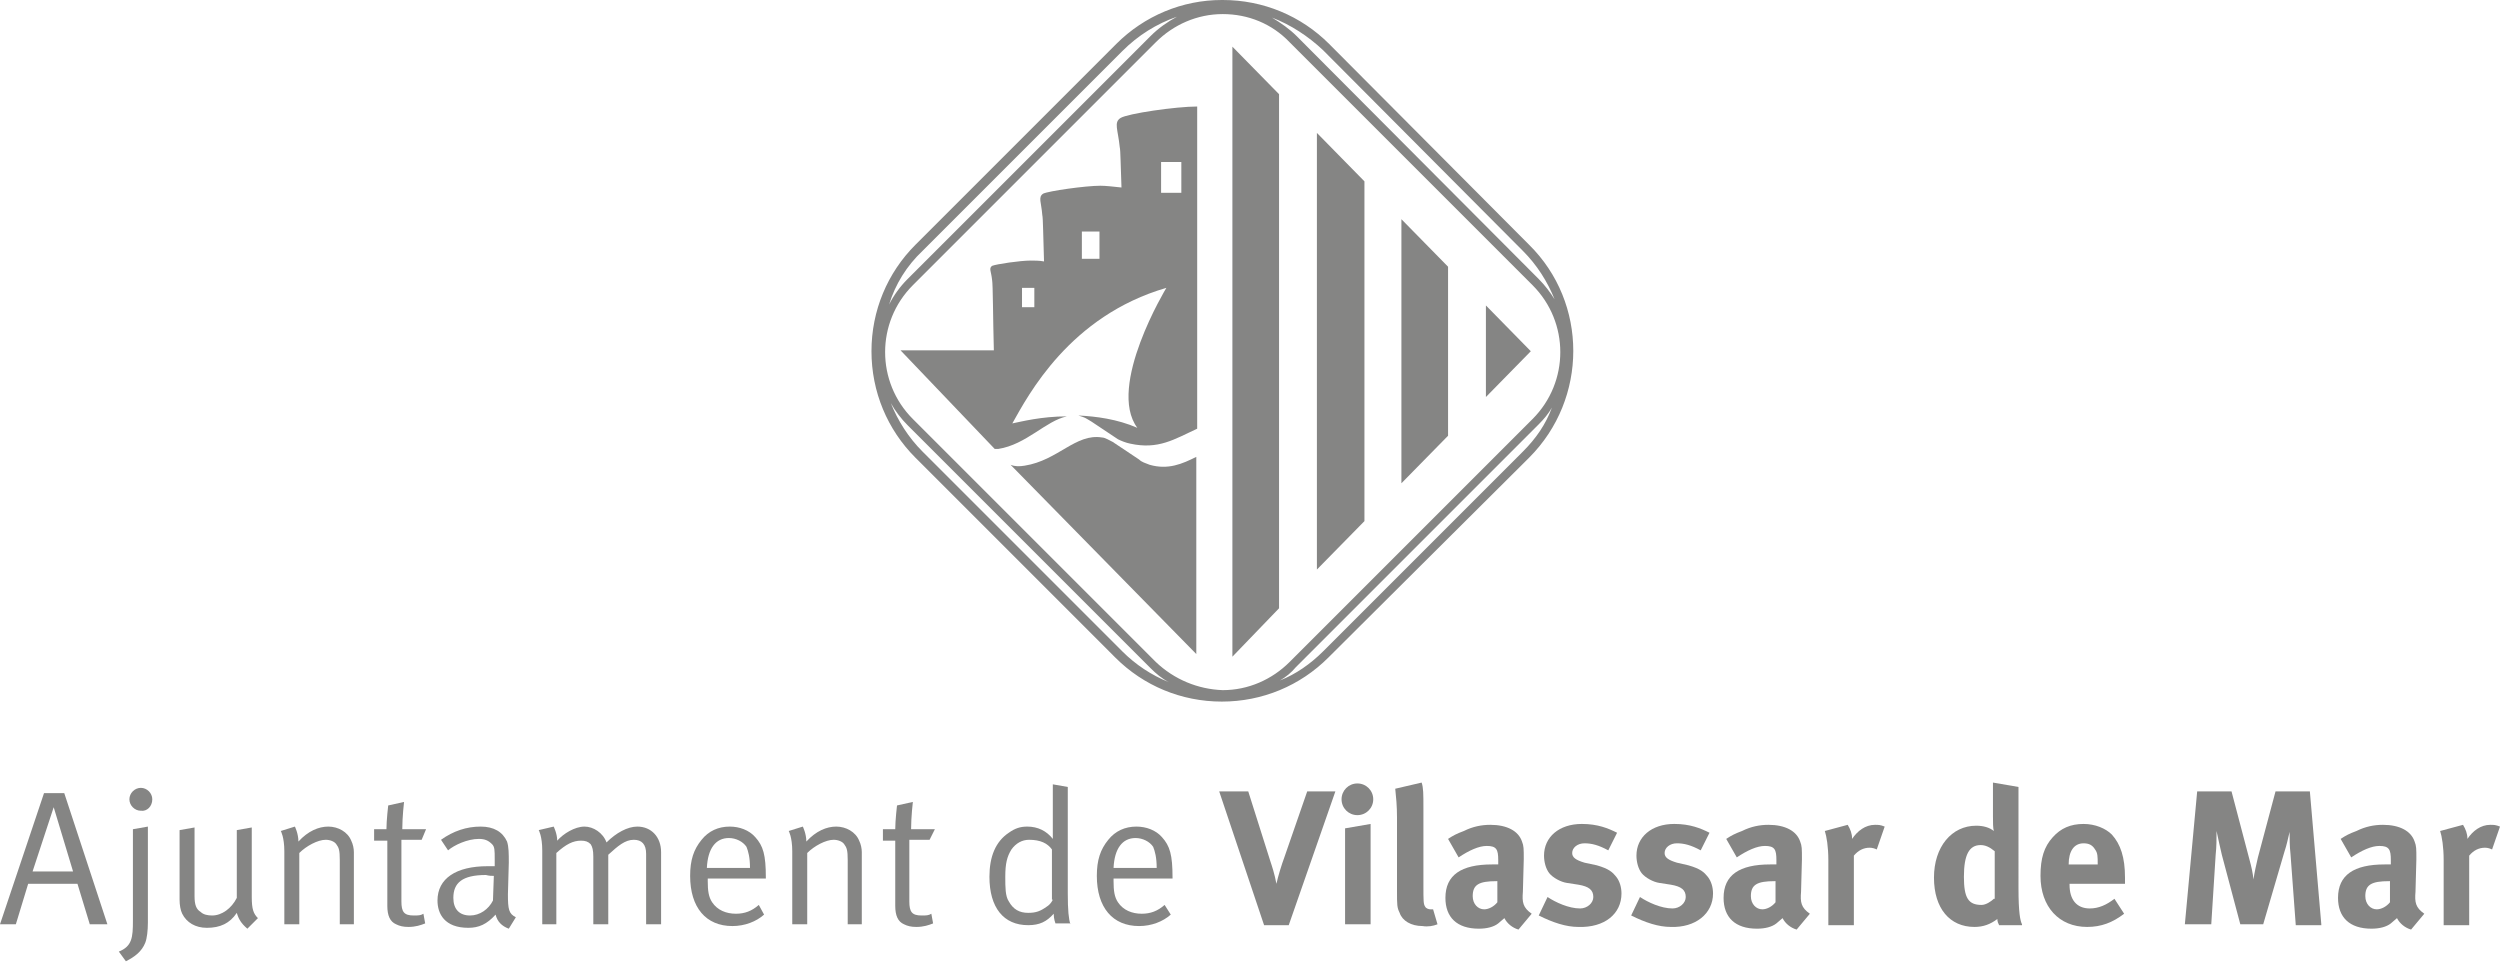 <?xml version="1.0" encoding="utf-8"?>
<!-- Generator: Adobe Illustrator 22.0.0, SVG Export Plug-In . SVG Version: 6.00 Build 0)  -->
<svg version="1.1" id="Capa_1" xmlns="http://www.w3.org/2000/svg" xmlns:xlink="http://www.w3.org/1999/xlink" x="0px" y="0px"
	 viewBox="0 0 284 109.3" style="enable-background:new 0 0 284 109.3;" xml:space="preserve">
<style type="text/css">
	.st0{clip-path:url(#SVGID_2_);fill:#858584;}
	.st1{fill:#858584;}
	.st2{clip-path:url(#SVGID_4_);fill:#858584;}
	.st3{clip-path:url(#SVGID_6_);fill:#858584;}
</style>
<g>
	<g>
		<defs>
			<rect id="SVGID_1_" width="284" height="109.3"/>
		</defs>
		<clipPath id="SVGID_2_">
			<use xlink:href="#SVGID_1_"  style="overflow:visible;"/>
		</clipPath>
		<path class="st0" d="M226.2,35.5C226.2,35.5,226.2,35.5,226.2,35.5"/>
	</g>
	<path class="st1" d="M6.1,91.7L8.3,99H3.7L6.1,91.7z M5,90.1L0,105h1.8l1.4-4.6h5.6l1.4,4.6h2L7.3,90.1H5z"/>
	<g>
		<defs>
			<rect id="SVGID_3_" width="284" height="109.3"/>
		</defs>
		<clipPath id="SVGID_4_">
			<use xlink:href="#SVGID_3_"  style="overflow:visible;"/>
		</clipPath>
		<path class="st2" d="M17.3,90.8c0-0.7-0.6-1.3-1.3-1.3c-0.7,0-1.3,0.6-1.3,1.3c0,0.7,0.6,1.3,1.3,1.3
			C16.7,92.2,17.3,91.6,17.3,90.8 M16.8,104.8V93.9l-1.7,0.3v10.4c0,1.9-0.1,2.9-1.6,3.5l0.8,1.1c1-0.5,1.8-1.1,2.2-2.1
			C16.7,106.6,16.8,105.7,16.8,104.8"/>
		<path class="st2" d="M29.3,104.3c-0.5-0.5-0.7-1-0.7-2.4V94l-1.7,0.3v7.7c-0.6,1.2-1.7,2-2.8,2c-0.5,0-1-0.1-1.3-0.4
			c-0.5-0.3-0.7-0.8-0.7-1.8v-7.8l-1.7,0.3v7.9c0,0.6,0.1,1.2,0.3,1.6c0.5,1,1.5,1.6,2.8,1.6c1.5,0,2.6-0.5,3.4-1.7
			c0.2,0.7,0.5,1.2,1.2,1.8L29.3,104.3z"/>
		<path class="st2" d="M40.2,105v-8.2c0-0.4-0.1-0.9-0.3-1.3c-0.4-1-1.5-1.6-2.6-1.6c-1.1,0-2.3,0.5-3.4,1.7c0-0.9-0.4-1.7-0.4-1.7
			l-1.6,0.5c0,0,0.4,0.7,0.4,2.3v8.3h1.7v-8.1c0.8-0.8,2.1-1.5,3-1.5c0.5,0,1,0.2,1.2,0.5c0.3,0.4,0.4,0.7,0.4,1.8v7.3H40.2z"/>
		<path class="st2" d="M48.4,94.2h-2.7c0-1.4,0.2-3.1,0.2-3.1l-1.8,0.4c0,0-0.2,1.7-0.2,2.7h-1.4v1.3H44v7.4c0,1.1,0.3,1.8,1,2.1
			c0.4,0.2,0.8,0.3,1.4,0.3c0.8,0,1.4-0.2,1.9-0.4l-0.2-1.1c-0.3,0.2-0.6,0.2-1.1,0.2c-1.1,0-1.4-0.4-1.4-1.6v-7h2.3L48.4,94.2z"/>
		<path class="st2" d="M58.6,104.2c-0.8-0.4-0.9-0.9-0.9-2.6l0.1-3.6c0-1,0-1.8-0.2-2.4c-0.5-1.1-1.5-1.7-3-1.7
			c-1.6,0-3.1,0.5-4.5,1.5l0.8,1.2c0.7-0.6,2.2-1.3,3.5-1.3c0.7,0,1.1,0.2,1.5,0.6c0.3,0.3,0.3,0.7,0.3,1.7v0.8c0,0-0.3,0-0.8,0
			c-3.6,0-5.7,1.4-5.7,3.9c0,1.5,0.8,3.1,3.5,3.1c1.2,0,2.1-0.4,3.1-1.5c0.2,0.8,0.7,1.3,1.5,1.6L58.6,104.2z M56.1,99.5l-0.1,2.8
			c-0.5,1-1.5,1.7-2.6,1.7c-1.2,0-1.9-0.7-1.9-2c0-1.7,1-2.6,3.7-2.6C55.6,99.5,55.8,99.5,56.1,99.5"/>
		<path class="st2" d="M75.1,105v-8.2c0-1.7-1.1-2.9-2.7-2.9c-1.1,0-2.4,0.7-3.5,1.8c-0.4-1.1-1.5-1.8-2.5-1.8
			c-1.1,0-2.4,0.8-3.1,1.6c0-0.8-0.4-1.6-0.4-1.6l-1.7,0.4c0,0,0.4,0.7,0.4,2.3v8.4h1.6v-8.1c1.1-1,1.9-1.4,2.8-1.4
			c0.5,0,0.8,0.1,1.1,0.4c0.2,0.3,0.3,0.7,0.3,1.4v7.7h1.7v-7.9c1.1-1,1.9-1.7,2.9-1.7c0.9,0,1.4,0.5,1.4,1.6v8H75.1z"/>
		<path class="st2" d="M87,99.9v-0.2c0-2.6-0.3-3.6-1.2-4.6c-0.7-0.8-1.8-1.2-2.9-1.2c-1.3,0-2.4,0.5-3.2,1.5
			c-0.9,1.1-1.3,2.3-1.3,4.1c0,3.6,1.8,5.7,4.8,5.7c1.4,0,2.7-0.5,3.6-1.3l-0.6-1.1c-0.8,0.7-1.6,1-2.6,1c-1.1,0-2.1-0.4-2.7-1.3
			c-0.4-0.6-0.5-1.3-0.5-2.4v-0.3H87z M85.2,98.6h-4.9c0.1-2.2,1-3.4,2.5-3.4c0.8,0,1.6,0.4,2,1C85,96.7,85.2,97.4,85.2,98.6"/>
		<path class="st2" d="M97.9,105v-8.2c0-0.4-0.1-0.9-0.3-1.3c-0.4-1-1.5-1.6-2.6-1.6c-1.1,0-2.3,0.5-3.4,1.7c0-0.9-0.4-1.7-0.4-1.7
			l-1.6,0.5c0,0,0.4,0.7,0.4,2.3v8.3h1.7v-8.1c0.8-0.8,2.1-1.5,3-1.5c0.5,0,1,0.2,1.2,0.5c0.3,0.4,0.4,0.7,0.4,1.8v7.3H97.9z"/>
		<path class="st2" d="M106.2,94.2h-2.7c0-1.4,0.2-3.1,0.2-3.1l-1.8,0.4c0,0-0.2,1.7-0.2,2.7h-1.4v1.3h1.4v7.4c0,1.1,0.3,1.8,1,2.1
			c0.4,0.2,0.8,0.3,1.4,0.3c0.8,0,1.4-0.2,1.9-0.4l-0.2-1.1c-0.3,0.2-0.6,0.2-1.1,0.2c-1.1,0-1.4-0.4-1.4-1.6v-7h2.3L106.2,94.2z"/>
		<path class="st2" d="M121.6,105c-0.2-0.6-0.3-1.6-0.3-3.5V89.4l-1.7-0.3v4.5c0,0.8,0,1.7,0,1.7c-0.7-0.9-1.7-1.4-2.9-1.4
			c-0.8,0-1.4,0.2-2.1,0.7c-1.5,1-2.2,2.7-2.2,5c0,3.5,1.6,5.5,4.4,5.5c1.3,0,2.1-0.4,2.9-1.3c0,0.6,0.2,1.1,0.2,1.1H121.6z
			 M119.6,102.2c0,0-0.2,0.5-0.7,0.8c-0.7,0.5-1.2,0.7-2.1,0.7c-1,0-1.7-0.4-2.2-1.3c-0.4-0.6-0.4-1.6-0.4-2.8
			c0-1.5,0.2-2.3,0.7-3.1c0.5-0.7,1.2-1.1,2-1.1c1.3,0,2.1,0.4,2.6,1.1V102.2z"/>
		<path class="st2" d="M133.2,99.9v-0.2c0-2.6-0.3-3.6-1.2-4.6c-0.7-0.8-1.8-1.2-2.9-1.2c-1.3,0-2.4,0.5-3.2,1.5
			c-0.9,1.1-1.3,2.3-1.3,4.1c0,3.6,1.8,5.7,4.8,5.7c1.4,0,2.7-0.5,3.6-1.3l-0.7-1.1c-0.8,0.7-1.6,1-2.6,1c-1.1,0-2.1-0.4-2.7-1.3
			c-0.4-0.6-0.5-1.3-0.5-2.4v-0.3H133.2z M131.4,98.6h-4.9c0.1-2.2,1-3.4,2.5-3.4c0.8,0,1.6,0.4,2,1
			C131.2,96.7,131.4,97.4,131.4,98.6"/>
		<path class="st2" d="M151.7,89.9h-3.2l-2.6,7.5c-0.3,0.8-0.7,2.1-0.9,3c-0.2-1.1-0.5-2-0.7-2.6l-2.5-7.9h-3.3l5.1,15.2h2.8
			L151.7,89.9z"/>
		<path class="st2" d="M156,90.8c0-1-0.8-1.8-1.8-1.8c-1,0-1.8,0.8-1.8,1.8c0,1,0.8,1.8,1.8,1.8C155.2,92.6,156,91.8,156,90.8
			 M155.7,105V93.6l-2.9,0.5V105H155.7z"/>
		<path class="st2" d="M163.3,105l-0.5-1.7c-0.2,0-0.2,0-0.3,0c-0.2,0-0.5-0.1-0.6-0.3c-0.2-0.3-0.2-0.6-0.2-2.5v-8.7
			c0-1.6,0-2.3-0.2-2.9l-3,0.7c0.1,1,0.2,1.9,0.2,3.3v8.3c0,1.6,0,1.9,0.3,2.5c0.3,0.9,1.3,1.5,2.6,1.5
			C162.2,105.3,162.8,105.2,163.3,105"/>
		<path class="st2" d="M174,103.8c-1-0.7-1.1-1.3-1-2.5l0.1-3.7c0-1.2,0-1.5-0.2-2c-0.4-1.2-1.7-1.9-3.6-1.9c-1,0-2,0.2-3,0.7
			c-0.8,0.3-1.2,0.5-1.8,0.9l1.2,2.1c1.2-0.8,2.3-1.3,3.2-1.3c1.1,0,1.3,0.4,1.3,1.6v0.5c-0.2,0-0.4,0-0.7,0c-3.5,0-5.3,1.2-5.3,3.8
			c0,2.2,1.3,3.5,3.8,3.5c0.9,0,1.7-0.2,2.2-0.6c0.2-0.2,0.5-0.4,0.7-0.6c0.3,0.6,0.9,1.1,1.6,1.3L174,103.8z M170.1,100.1l0,2.4
			c-0.4,0.5-1,0.8-1.5,0.8c-0.7,0-1.3-0.6-1.3-1.5c0-1.3,0.7-1.7,2.7-1.7H170.1z"/>
		<path class="st2" d="M184.2,101.5c0-0.7-0.2-1.4-0.6-1.9c-0.4-0.5-0.8-0.9-2.2-1.3L180,98c-1-0.3-1.4-0.6-1.4-1.1
			c0-0.6,0.6-1.1,1.4-1.1c0.8,0,1.6,0.2,2.7,0.8l1-2c-1-0.5-2.2-1-4-1c-2.6,0-4.3,1.5-4.3,3.6c0,0.7,0.2,1.5,0.6,2
			c0.4,0.5,1.3,1,2,1.1l1.3,0.2c1.2,0.2,1.7,0.6,1.7,1.4c0,0.7-0.7,1.3-1.5,1.3c-1.3,0-2.8-0.7-3.7-1.3l-1,2.1
			c1.6,0.8,3.1,1.3,4.5,1.3C182.3,105.4,184.2,103.8,184.2,101.5"/>
		<path class="st2" d="M194.6,101.5c0-0.7-0.2-1.4-0.6-1.9c-0.4-0.5-0.8-0.9-2.2-1.3l-1.3-0.3c-1-0.3-1.4-0.6-1.4-1.1
			c0-0.6,0.6-1.1,1.4-1.1c0.8,0,1.6,0.2,2.7,0.8l1-2c-1-0.5-2.2-1-4-1c-2.6,0-4.3,1.5-4.3,3.6c0,0.7,0.2,1.5,0.6,2
			c0.4,0.5,1.3,1,2,1.1l1.3,0.2c1.2,0.2,1.7,0.6,1.7,1.4c0,0.7-0.7,1.3-1.5,1.3c-1.3,0-2.8-0.7-3.7-1.3l-1,2.1
			c1.6,0.8,3.1,1.3,4.5,1.3C192.6,105.4,194.6,103.8,194.6,101.5"/>
		<path class="st2" d="M205.6,103.8c-1-0.7-1.1-1.3-1-2.5l0.1-3.7c0-1.2,0-1.5-0.2-2c-0.4-1.2-1.7-1.9-3.6-1.9c-1,0-2,0.2-3,0.7
			c-0.8,0.3-1.2,0.5-1.8,0.9l1.2,2.1c1.2-0.8,2.3-1.3,3.2-1.3c1.1,0,1.3,0.4,1.3,1.6v0.5c-0.2,0-0.4,0-0.7,0c-3.5,0-5.3,1.2-5.3,3.8
			c0,2.2,1.3,3.5,3.8,3.5c0.9,0,1.7-0.2,2.2-0.6c0.2-0.2,0.5-0.4,0.7-0.6c0.3,0.6,0.9,1.1,1.6,1.3L205.6,103.8z M201.7,100.1l0,2.4
			c-0.4,0.5-1,0.8-1.5,0.8c-0.7,0-1.3-0.6-1.3-1.5c0-1.3,0.7-1.7,2.7-1.7H201.7z"/>
		<path class="st2" d="M214.1,93.9c-0.5-0.2-0.7-0.2-1.1-0.2c-1.1,0-2,0.7-2.6,1.6c0-0.6-0.2-1.1-0.5-1.6l-2.6,0.7
			c0.2,0.6,0.4,1.8,0.4,3.3v7.4h2.9v-7.9c0.5-0.6,1.1-0.9,1.8-0.9c0.3,0,0.6,0.1,0.8,0.2L214.1,93.9z"/>
		<path class="st2" d="M229.7,105c-0.2-0.4-0.4-1.3-0.4-4.1V89.4l-2.9-0.5v3.8c0,0.7,0,1.4,0.1,1.7c-0.5-0.4-1.2-0.6-2-0.6
			c-2.8,0-4.8,2.4-4.8,5.9c0,3.5,1.8,5.6,4.6,5.6c1,0,1.8-0.3,2.6-0.9c0,0.3,0.1,0.5,0.2,0.7H229.7z M226.5,102.1
			c-0.3,0.3-0.9,0.7-1.4,0.7c-1.5,0-2-0.8-2-3.2c0-2.5,0.6-3.6,1.9-3.6c0.5,0,1,0.2,1.6,0.7V102.1z"/>
		<path class="st2" d="M241.4,100.4v-0.7c0-2.3-0.5-3.8-1.5-4.9c-0.7-0.7-1.9-1.2-3.2-1.2c-1.5,0-2.6,0.5-3.5,1.5
			c-1,1.1-1.4,2.4-1.4,4.4c0,3.5,2.1,5.8,5.3,5.8c1.6,0,2.9-0.5,4.2-1.5l-1.1-1.7c-0.9,0.7-1.8,1.1-2.8,1.1c-1.5,0-2.3-1-2.3-2.7
			v-0.1H241.4z M238.4,98.2H235v0c0-1.5,0.6-2.4,1.7-2.4c0.6,0,1,0.2,1.3,0.7c0.3,0.4,0.3,0.8,0.3,1.7V98.2z"/>
		<path class="st2" d="M263.7,105l-1.3-15.1h-3.9l-2,7.5c-0.2,0.9-0.4,1.7-0.5,2.5c-0.1-0.8-0.2-1.3-0.5-2.4l-2-7.6h-3.9l-1.4,15.1
			h3l0.5-7.9c0.1-0.9,0.1-1.8,0.1-2.7c0.2,0.9,0.4,1.9,0.6,2.7l2.1,7.9h2.6l2.4-8.2c0.3-0.9,0.4-1.5,0.6-2.3c0,0.8,0,1.6,0.1,2.5
			l0.6,8.1H263.7z"/>
		<path class="st2" d="M275.4,103.8c-1-0.7-1.1-1.3-1-2.5l0.1-3.7c0-1.2,0-1.5-0.2-2c-0.4-1.2-1.7-1.9-3.6-1.9c-1,0-2,0.2-3,0.7
			c-0.8,0.3-1.2,0.5-1.8,0.9l1.2,2.1c1.2-0.8,2.3-1.3,3.2-1.3c1.1,0,1.3,0.4,1.3,1.6v0.5c-0.2,0-0.4,0-0.7,0c-3.5,0-5.3,1.2-5.3,3.8
			c0,2.2,1.3,3.5,3.8,3.5c0.9,0,1.7-0.2,2.2-0.6c0.2-0.2,0.5-0.4,0.7-0.6c0.3,0.6,0.9,1.1,1.6,1.3L275.4,103.8z M271.5,100.1l0,2.4
			c-0.4,0.5-1,0.8-1.5,0.8c-0.7,0-1.3-0.6-1.3-1.5c0-1.3,0.7-1.7,2.7-1.7H271.5z"/>
		<path class="st2" d="M284,93.9c-0.5-0.2-0.7-0.2-1.1-0.2c-1.1,0-2,0.7-2.6,1.6c0-0.6-0.2-1.1-0.5-1.6l-2.6,0.7
			c0.2,0.6,0.4,1.8,0.4,3.3v7.4h2.9v-7.9c0.5-0.6,1.1-0.9,1.8-0.9c0.3,0,0.6,0.1,0.8,0.2L284,93.9z"/>
		<path class="st2" d="M173.7,27.8L151,5c-3.2-3.2-7.5-5-12.1-5h-0.1c-4.5,0-8.8,1.8-12,5L104,27.8c-3.2,3.2-5,7.5-5,12.1
			s1.8,8.9,5,12.1l22.7,22.7c3.2,3.2,7.5,5,12.1,5c4.6,0,8.9-1.8,12.1-5L173.7,52C180.4,45.3,180.4,34.4,173.7,27.8 M150.3,5.7
			L173,28.5c1.6,1.6,2.8,3.5,3.6,5.5c-0.5-0.8-1.1-1.6-1.8-2.3L147.3,4.1c-0.8-0.8-1.8-1.5-2.8-2.1C146.6,2.8,148.6,4.1,150.3,5.7
			 M104.8,28.5l22.7-22.7c1.8-1.8,3.9-3.1,6.2-3.9c-1.1,0.6-2.1,1.3-3,2.2l-27.6,27.6c-0.9,0.9-1.6,1.9-2.1,2.9
			C101.7,32.3,103,30.2,104.8,28.5 M127.5,74l-22.7-22.7c-1.6-1.6-2.8-3.5-3.6-5.5c0.5,0.9,1.2,1.8,1.9,2.5l27.6,27.6
			c0.6,0.6,1.3,1.2,2.1,1.6C130.8,76.7,129,75.5,127.5,74 M131.3,75.2l-27.6-27.6c-4.2-4.2-4.2-11,0-15.2l27.6-27.6
			c2-2,4.7-3.2,7.6-3.2c2.9,0,5.6,1.1,7.6,3.2l27.6,27.6c4.2,4.2,4.2,11,0,15.2l-27.6,27.6c-2,2-4.7,3.2-7.6,3.2
			C136.1,78.3,133.4,77.2,131.3,75.2 M173,51.3L150.3,74c-1.4,1.4-3.1,2.6-4.9,3.3c0.7-0.4,1.3-0.9,1.8-1.5l27.6-27.6
			c0.6-0.6,1.1-1.2,1.5-1.9C175.6,48.2,174.5,49.8,173,51.3"/>
	</g>
	<polygon class="st1" points="168.8,34.7 168.8,45.1 173.9,39.9 	"/>
	<polygon class="st1" points="155,20.6 149.6,15.1 149.6,64.7 155,59.2 	"/>
	<polygon class="st1" points="164.5,49.5 164.5,30.3 159.2,24.9 159.2,54.9 	"/>
	<polygon class="st1" points="140,74.6 145.3,69.1 145.3,10.7 140,5.3 	"/>
	<g>
		<defs>
			<rect id="SVGID_5_" width="284" height="109.3"/>
		</defs>
		<clipPath id="SVGID_6_">
			<use xlink:href="#SVGID_5_"  style="overflow:visible;"/>
		</clipPath>
		<path class="st3" d="M130.6,52.8c-0.5-0.2-0.9-0.3-1.2-0.6l-3-2c-0.4-0.2-0.9-0.5-1.2-0.5c-3-0.5-5,2.6-8.8,3.2
			c-0.6,0.1-1.1,0.1-1.6-0.1l21.1,21.5l0-22.4l0,0C134.3,52.7,132.7,53.4,130.6,52.8"/>
		<path class="st3" d="M115,48.1c1.8-3.2,6.5-12.2,17.5-15.4c0,0-6.8,11.2-3.3,15.9c-2.3-1-4.7-1.3-6.7-1.4c0.3,0.1,0.7,0.2,1,0.4
			c0.2,0.1,0.3,0.2,0.5,0.3l3,2c0.4,0.2,0.9,0.4,1.4,0.5c3.2,0.7,5-0.5,7.6-1.7l0,0l0-36.6c-2.4,0-7.9,0.8-8.7,1.3
			c-0.8,0.5-0.3,1.3-0.1,3.3c0.1,0.4,0.1,2.2,0.2,4.6c-0.9-0.1-1.8-0.2-2.4-0.2c-1.7,0-5.9,0.6-6.5,0.9c-0.6,0.4-0.2,1-0.1,2.4
			c0.1,0.4,0.1,2.5,0.2,5.3c-0.5-0.1-1.1-0.1-1.5-0.1c-1.2,0-3.9,0.4-4.4,0.6c-0.4,0.3-0.1,0.6,0,1.6c0.1,0.5,0.1,4.4,0.2,8h-10.6
			L113,51c0.1,0,0.2,0,0.4,0c3.2-0.5,5.4-3.2,7.8-3.7C118.3,47.3,116,47.9,115,48.1 M131.9,18.4h2.3v3.5h-2.3V18.4z M122.9,26.3h2
			v3.1h-2V26.3z M116.1,32.7h1.4v2.2h-1.4V32.7z"/>
	</g>
</g>
</svg>
